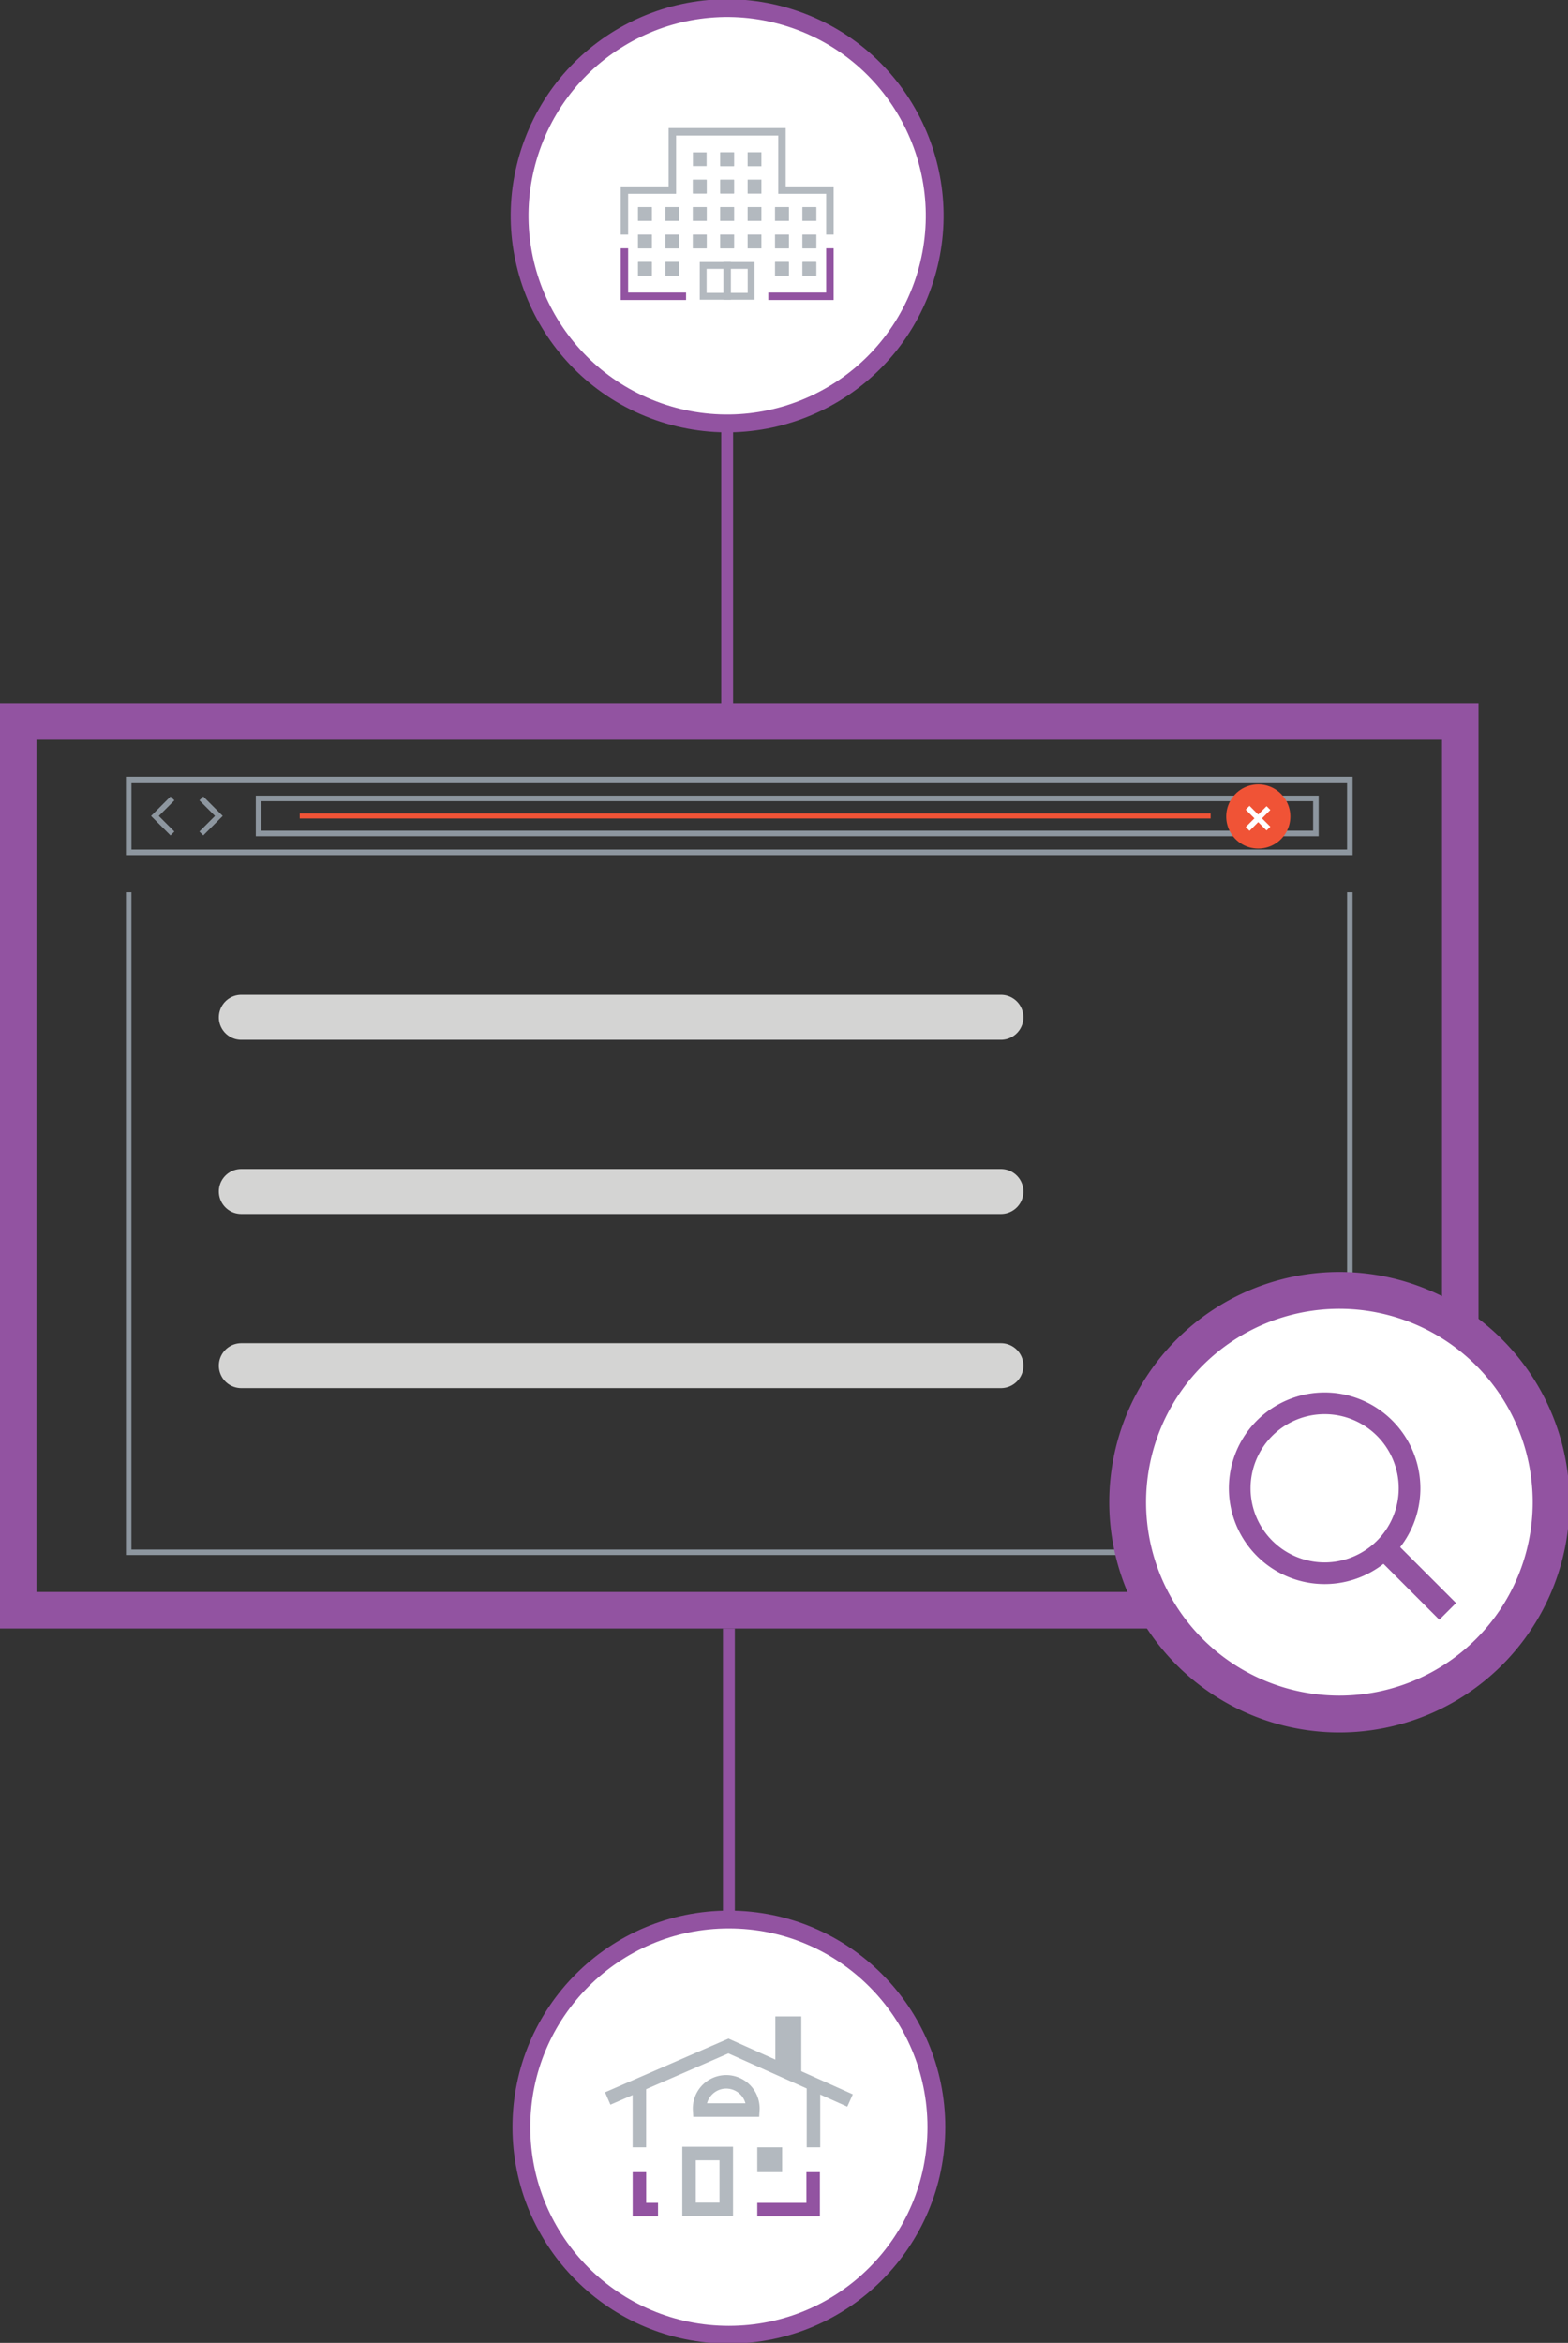 <svg id="Group_5875" data-name="Group 5875" xmlns="http://www.w3.org/2000/svg" xmlns:xlink="http://www.w3.org/1999/xlink" width="264.153" height="394.518" viewBox="0 0 264.153 394.518">
  <rect x="0" y="0" width="264.153" height="394.518" fill="#333333" stroke="none"/>
  <defs>
    <clipPath id="clip-path">
      <rect id="Rectangle_2840" data-name="Rectangle 2840" width="264.153" height="394.518" fill="none"/>
    </clipPath>
  </defs>
  <g id="Group_5872" data-name="Group 5872">
    <g id="Group_5871" data-name="Group 5871" clip-path="url(#clip-path)">
      <path id="Path_9940" data-name="Path 9940" d="M171.918,190.062H43.946a3.784,3.784,0,0,1,0-7.568H171.918a3.784,3.784,0,1,1,0,7.568" transform="translate(-3.293 -14.965)" fill="#d4d4d3"/>
      <path id="Path_9941" data-name="Path 9941" d="M171.918,222.008H43.946a3.784,3.784,0,0,1,0-7.568H171.918a3.784,3.784,0,1,1,0,7.568" transform="translate(-3.293 -17.584)" fill="#d4d4d3"/>
      <path id="Path_9942" data-name="Path 9942" d="M171.918,253.954H43.946a3.784,3.784,0,1,1,0-7.568H171.918a3.784,3.784,0,1,1,0,7.568" transform="translate(-3.293 -20.204)" fill="#d4d4d3"/>
    </g>
  </g>
  <path id="Path_9943" data-name="Path 9943" d="M36.948,146.463l2.95,2.95-2.95,2.95" transform="translate(-3.03 -12.01)" fill="none" stroke="#8d969f" stroke-width="0.922"/>
  <path id="Path_9944" data-name="Path 9944" d="M31.383,152.364l-2.95-2.95,2.95-2.95" transform="translate(-2.332 -12.01)" fill="none" stroke="#8d969f" stroke-width="0.922"/>
  <rect id="Rectangle_2841" data-name="Rectangle 2841" width="205.717" height="12.253" transform="translate(21.68 131.277)" fill="none" stroke="#8d969f" stroke-width="0.934"/>
  <rect id="Rectangle_2842" data-name="Rectangle 2842" width="178.121" height="5.901" transform="translate(43.56 134.453)" fill="none" stroke="#8d969f" stroke-width="0.934"/>
  <line id="Line_2835" data-name="Line 2835" x2="153.455" transform="translate(50.493 137.403)" fill="none" stroke="#f05336" stroke-width="0.853"/>
  <g id="Group_5874" data-name="Group 5874">
    <g id="Group_5873" data-name="Group 5873" clip-path="url(#clip-path)">
      <path id="Path_9945" data-name="Path 9945" d="M235.829,149.3a5.4,5.4,0,1,1-5.4-5.4,5.4,5.4,0,0,1,5.4,5.4" transform="translate(-18.453 -11.8)" fill="#f05336"/>
      <line id="Line_2836" data-name="Line 2836" x2="3.51" y2="3.51" transform="translate(210.18 136.019)" fill="none" stroke="#fff" stroke-width="0.905"/>
      <line id="Line_2837" data-name="Line 2837" x1="3.51" y2="3.51" transform="translate(210.18 136.078)" fill="none" stroke="#fff" stroke-width="0.905"/>
      <path id="Path_9946" data-name="Path 9946" d="M23.617,163.669V274.811H229.335V163.669" transform="translate(-1.937 -13.421)" fill="none" stroke="#8d969f" stroke-width="0.922"/>
      <path id="Path_9947" data-name="Path 9947" d="M165.277,36.456A34.956,34.956,0,1,1,130.32,1.5a34.956,34.956,0,0,1,34.956,34.956" transform="translate(-7.82 -0.123)" fill="#fff"/>
      <circle id="Ellipse_101" data-name="Ellipse 101" cx="34.956" cy="34.956" r="34.956" transform="translate(77.943 57.748) rotate(-70.67)" fill="none" stroke="#9253a1" stroke-width="3"/>
      <path id="Path_9948" data-name="Path 9948" d="M95.68,387.057a34.956,34.956,0,1,1,34.956,34.957A34.956,34.956,0,0,1,95.68,387.057" transform="translate(-7.846 -28.873)" fill="#fff"/>
      <circle id="Ellipse_102" data-name="Ellipse 102" cx="34.956" cy="34.956" r="34.956" transform="translate(87.835 323.229)" fill="none" stroke="#9253a1" stroke-width="3"/>
      <line id="Line_2838" data-name="Line 2838" y1="48.702" transform="translate(122.5 71.289)" fill="#fff"/>
      <line id="Line_2839" data-name="Line 2839" y1="48.702" transform="translate(122.5 71.289)" fill="none" stroke="#9253a1" stroke-width="2"/>
      <line id="Line_2840" data-name="Line 2840" y1="48.702" transform="translate(122.791 274.235)" fill="#fff"/>
      <line id="Line_2841" data-name="Line 2841" y1="48.702" transform="translate(122.791 274.235)" fill="none" stroke="#9253a1" stroke-width="2"/>
      <path id="Path_9949" data-name="Path 9949" d="M242.929,278.659H6.151v-143.5H242.929Zm6.15-149.652H0v155.8H249.079v-155.8Z" transform="translate(0 -10.579)" fill="#9253a1"/>
      <path id="Path_9950" data-name="Path 9950" d="M278.276,272.368A35.667,35.667,0,1,1,242.61,236.7a35.666,35.666,0,0,1,35.666,35.666" transform="translate(-16.97 -19.41)" fill="#fff"/>
      <path id="Path_9951" data-name="Path 9951" d="M278.276,272.368A35.667,35.667,0,1,1,242.61,236.7,35.666,35.666,0,0,1,278.276,272.368Z" transform="translate(-16.97 -19.41)" fill="none" stroke="#9253a1" stroke-width="6.203"/>
      <path id="Path_9952" data-name="Path 9952" d="M241.647,259.076a12.481,12.481,0,1,1-12.481,12.481,12.481,12.481,0,0,1,12.481-12.481m0-3.65a16.131,16.131,0,1,0,16.131,16.131,16.15,16.15,0,0,0-16.131-16.131" transform="translate(-18.493 -20.945)" fill="#9253a1"/>
      <line id="Line_2842" data-name="Line 2842" x2="11.144" y2="11.144" transform="translate(232.74 260.197)" fill="none" stroke="#9253a1" stroke-width="3.976"/>
      <line id="Line_2843" data-name="Line 2843" y2="10.453" transform="translate(137.041 351.135)" fill="none" stroke="#b3b9bf" stroke-width="2.277"/>
      <line id="Line_2844" data-name="Line 2844" y1="10.453" transform="translate(107.711 351.135)" fill="none" stroke="#b3b9bf" stroke-width="2.277"/>
      <path id="Path_9953" data-name="Path 9953" d="M120.475,404.748h-3.136v-6.306" transform="translate(-9.622 -32.673)" fill="none" stroke="#9253a1" stroke-width="2.277"/>
      <path id="Path_9954" data-name="Path 9954" d="M148.382,398.443v6.306h-9.408" transform="translate(-11.396 -32.673)" fill="none" stroke="#9253a1" stroke-width="2.277"/>
      <rect id="Rectangle_2843" data-name="Rectangle 2843" width="6.272" height="9.408" transform="translate(116.079 362.633)" fill="none" stroke="#b3b9bf" stroke-width="2.277"/>
      <path id="Path_9955" data-name="Path 9955" d="M145.619,379.476v-8.363h-2.09v7.317" transform="translate(-11.77 -30.432)" fill="none" stroke="#b3b9bf" stroke-width="2.277"/>
      <rect id="Rectangle_2844" data-name="Rectangle 2844" width="4.181" height="4.181" transform="translate(127.578 361.589)" fill="#b3b9bf"/>
      <path id="Path_9956" data-name="Path 9956" d="M111.526,384.141l20.336-8.839,20.485,9.179" transform="translate(-9.145 -30.775)" fill="none" stroke="#b3b9bf" stroke-width="2.277"/>
      <path id="Path_9957" data-name="Path 9957" d="M137.356,386.632h-8.964a4.49,4.49,0,1,1,8.964,0Z" transform="translate(-10.528 -31.315)" fill="none" stroke="#b3b9bf" stroke-width="2.277"/>
      <rect id="Rectangle_2845" data-name="Rectangle 2845" width="2.308" height="2.308" transform="translate(116.73 25.658)" fill="#b3b9bf"/>
      <path id="Path_9958" data-name="Path 9958" d="M114.586,41.49v-7.5h8.078v-9.81h18.465v9.81h8.078v7.5" transform="translate(-9.396 -1.983)" fill="none" stroke="#b3b9bf" stroke-width="1.257"/>
      <path id="Path_9959" data-name="Path 9959" d="M124.972,53.628H114.586V45.55" transform="translate(-9.396 -3.735)" fill="none" stroke="#9253a1" stroke-width="1.257"/>
      <path id="Path_9960" data-name="Path 9960" d="M151.372,45.55v8.078H140.986" transform="translate(-11.561 -3.735)" fill="none" stroke="#9253a1" stroke-width="1.257"/>
      <path id="Path_9961" data-name="Path 9961" d="M136.492,53.257h-6.924V49.219h6.924Zm1.155-5.192h-9.232v6.347h9.232Z" transform="translate(-10.53 -3.941)" fill="#b3b9bf"/>
      <line id="Line_2845" data-name="Line 2845" y2="6.347" transform="translate(122.5 44.123)" fill="none" stroke="#b3b9bf" stroke-width="1.257"/>
      <rect id="Rectangle_2846" data-name="Rectangle 2846" width="2.308" height="2.308" transform="translate(125.963 25.658)" fill="#b3b9bf"/>
      <rect id="Rectangle_2847" data-name="Rectangle 2847" width="2.309" height="2.308" transform="translate(121.346 25.658)" fill="#b3b9bf"/>
      <rect id="Rectangle_2848" data-name="Rectangle 2848" width="2.308" height="2.308" transform="translate(116.73 30.275)" fill="#b3b9bf"/>
      <rect id="Rectangle_2849" data-name="Rectangle 2849" width="2.308" height="2.308" transform="translate(125.963 30.275)" fill="#b3b9bf"/>
      <rect id="Rectangle_2850" data-name="Rectangle 2850" width="2.309" height="2.308" transform="translate(121.346 30.275)" fill="#b3b9bf"/>
      <rect id="Rectangle_2851" data-name="Rectangle 2851" width="2.308" height="2.308" transform="translate(116.73 34.89)" fill="#b3b9bf"/>
      <rect id="Rectangle_2852" data-name="Rectangle 2852" width="2.308" height="2.308" transform="translate(125.963 34.89)" fill="#b3b9bf"/>
      <rect id="Rectangle_2853" data-name="Rectangle 2853" width="2.309" height="2.308" transform="translate(121.346 34.89)" fill="#b3b9bf"/>
      <rect id="Rectangle_2854" data-name="Rectangle 2854" width="2.308" height="2.308" transform="translate(107.498 34.89)" fill="#b3b9bf"/>
      <rect id="Rectangle_2855" data-name="Rectangle 2855" width="2.309" height="2.308" transform="translate(112.113 34.89)" fill="#b3b9bf"/>
      <rect id="Rectangle_2856" data-name="Rectangle 2856" width="2.308" height="2.308" transform="translate(107.498 39.507)" fill="#b3b9bf"/>
      <rect id="Rectangle_2857" data-name="Rectangle 2857" width="2.309" height="2.308" transform="translate(112.113 39.507)" fill="#b3b9bf"/>
      <rect id="Rectangle_2858" data-name="Rectangle 2858" width="2.308" height="2.308" transform="translate(116.73 39.507)" fill="#b3b9bf"/>
      <rect id="Rectangle_2859" data-name="Rectangle 2859" width="2.309" height="2.308" transform="translate(121.346 39.507)" fill="#b3b9bf"/>
      <rect id="Rectangle_2860" data-name="Rectangle 2860" width="2.309" height="2.308" transform="translate(130.578 39.507)" fill="#b3b9bf"/>
      <rect id="Rectangle_2861" data-name="Rectangle 2861" width="2.308" height="2.308" transform="translate(125.963 39.507)" fill="#b3b9bf"/>
      <rect id="Rectangle_2862" data-name="Rectangle 2862" width="2.308" height="2.308" transform="translate(135.196 39.507)" fill="#b3b9bf"/>
      <rect id="Rectangle_2863" data-name="Rectangle 2863" width="2.308" height="2.308" transform="translate(107.498 44.124)" fill="#b3b9bf"/>
      <rect id="Rectangle_2864" data-name="Rectangle 2864" width="2.309" height="2.308" transform="translate(112.113 44.124)" fill="#b3b9bf"/>
      <rect id="Rectangle_2865" data-name="Rectangle 2865" width="2.309" height="2.308" transform="translate(130.578 44.124)" fill="#b3b9bf"/>
      <rect id="Rectangle_2866" data-name="Rectangle 2866" width="2.308" height="2.308" transform="translate(135.196 44.124)" fill="#b3b9bf"/>
      <rect id="Rectangle_2867" data-name="Rectangle 2867" width="2.309" height="2.308" transform="translate(130.578 34.89)" fill="#b3b9bf"/>
      <rect id="Rectangle_2868" data-name="Rectangle 2868" width="2.308" height="2.308" transform="translate(135.196 34.89)" fill="#b3b9bf"/>
      <rect id="Rectangle_2869" data-name="Rectangle 2869" width="2.308" height="2.308" transform="translate(125.963 25.658)" fill="#b3b9bf"/>
      <rect id="Rectangle_2870" data-name="Rectangle 2870" width="2.309" height="2.308" transform="translate(121.346 25.658)" fill="#b3b9bf"/>
      <rect id="Rectangle_2871" data-name="Rectangle 2871" width="2.308" height="2.308" transform="translate(116.73 30.275)" fill="#b3b9bf"/>
      <rect id="Rectangle_2872" data-name="Rectangle 2872" width="2.308" height="2.308" transform="translate(125.963 30.275)" fill="#b3b9bf"/>
      <rect id="Rectangle_2873" data-name="Rectangle 2873" width="2.309" height="2.308" transform="translate(121.346 30.275)" fill="#b3b9bf"/>
      <rect id="Rectangle_2874" data-name="Rectangle 2874" width="2.308" height="2.308" transform="translate(116.73 34.89)" fill="#b3b9bf"/>
      <rect id="Rectangle_2875" data-name="Rectangle 2875" width="2.308" height="2.308" transform="translate(125.963 34.89)" fill="#b3b9bf"/>
      <rect id="Rectangle_2876" data-name="Rectangle 2876" width="2.309" height="2.308" transform="translate(121.346 34.89)" fill="#b3b9bf"/>
      <rect id="Rectangle_2877" data-name="Rectangle 2877" width="2.308" height="2.308" transform="translate(107.498 34.89)" fill="#b3b9bf"/>
      <rect id="Rectangle_2878" data-name="Rectangle 2878" width="2.309" height="2.308" transform="translate(112.113 34.89)" fill="#b3b9bf"/>
      <rect id="Rectangle_2879" data-name="Rectangle 2879" width="2.308" height="2.308" transform="translate(107.498 39.507)" fill="#b3b9bf"/>
      <rect id="Rectangle_2880" data-name="Rectangle 2880" width="2.309" height="2.308" transform="translate(112.113 39.507)" fill="#b3b9bf"/>
      <rect id="Rectangle_2881" data-name="Rectangle 2881" width="2.308" height="2.308" transform="translate(116.73 39.507)" fill="#b3b9bf"/>
      <rect id="Rectangle_2882" data-name="Rectangle 2882" width="2.309" height="2.308" transform="translate(121.346 39.507)" fill="#b3b9bf"/>
      <rect id="Rectangle_2883" data-name="Rectangle 2883" width="2.309" height="2.308" transform="translate(130.578 39.507)" fill="#b3b9bf"/>
      <rect id="Rectangle_2884" data-name="Rectangle 2884" width="2.308" height="2.308" transform="translate(125.963 39.507)" fill="#b3b9bf"/>
      <rect id="Rectangle_2885" data-name="Rectangle 2885" width="2.308" height="2.308" transform="translate(135.196 39.507)" fill="#b3b9bf"/>
      <rect id="Rectangle_2886" data-name="Rectangle 2886" width="2.308" height="2.308" transform="translate(107.498 44.124)" fill="#b3b9bf"/>
      <rect id="Rectangle_2887" data-name="Rectangle 2887" width="2.309" height="2.308" transform="translate(112.113 44.124)" fill="#b3b9bf"/>
      <rect id="Rectangle_2888" data-name="Rectangle 2888" width="2.309" height="2.308" transform="translate(130.578 44.124)" fill="#b3b9bf"/>
      <rect id="Rectangle_2889" data-name="Rectangle 2889" width="2.308" height="2.308" transform="translate(135.196 44.124)" fill="#b3b9bf"/>
      <rect id="Rectangle_2890" data-name="Rectangle 2890" width="2.309" height="2.308" transform="translate(130.578 34.89)" fill="#b3b9bf"/>
      <rect id="Rectangle_2891" data-name="Rectangle 2891" width="2.308" height="2.308" transform="translate(135.196 34.89)" fill="#b3b9bf"/>
    </g>
  </g>
</svg>
